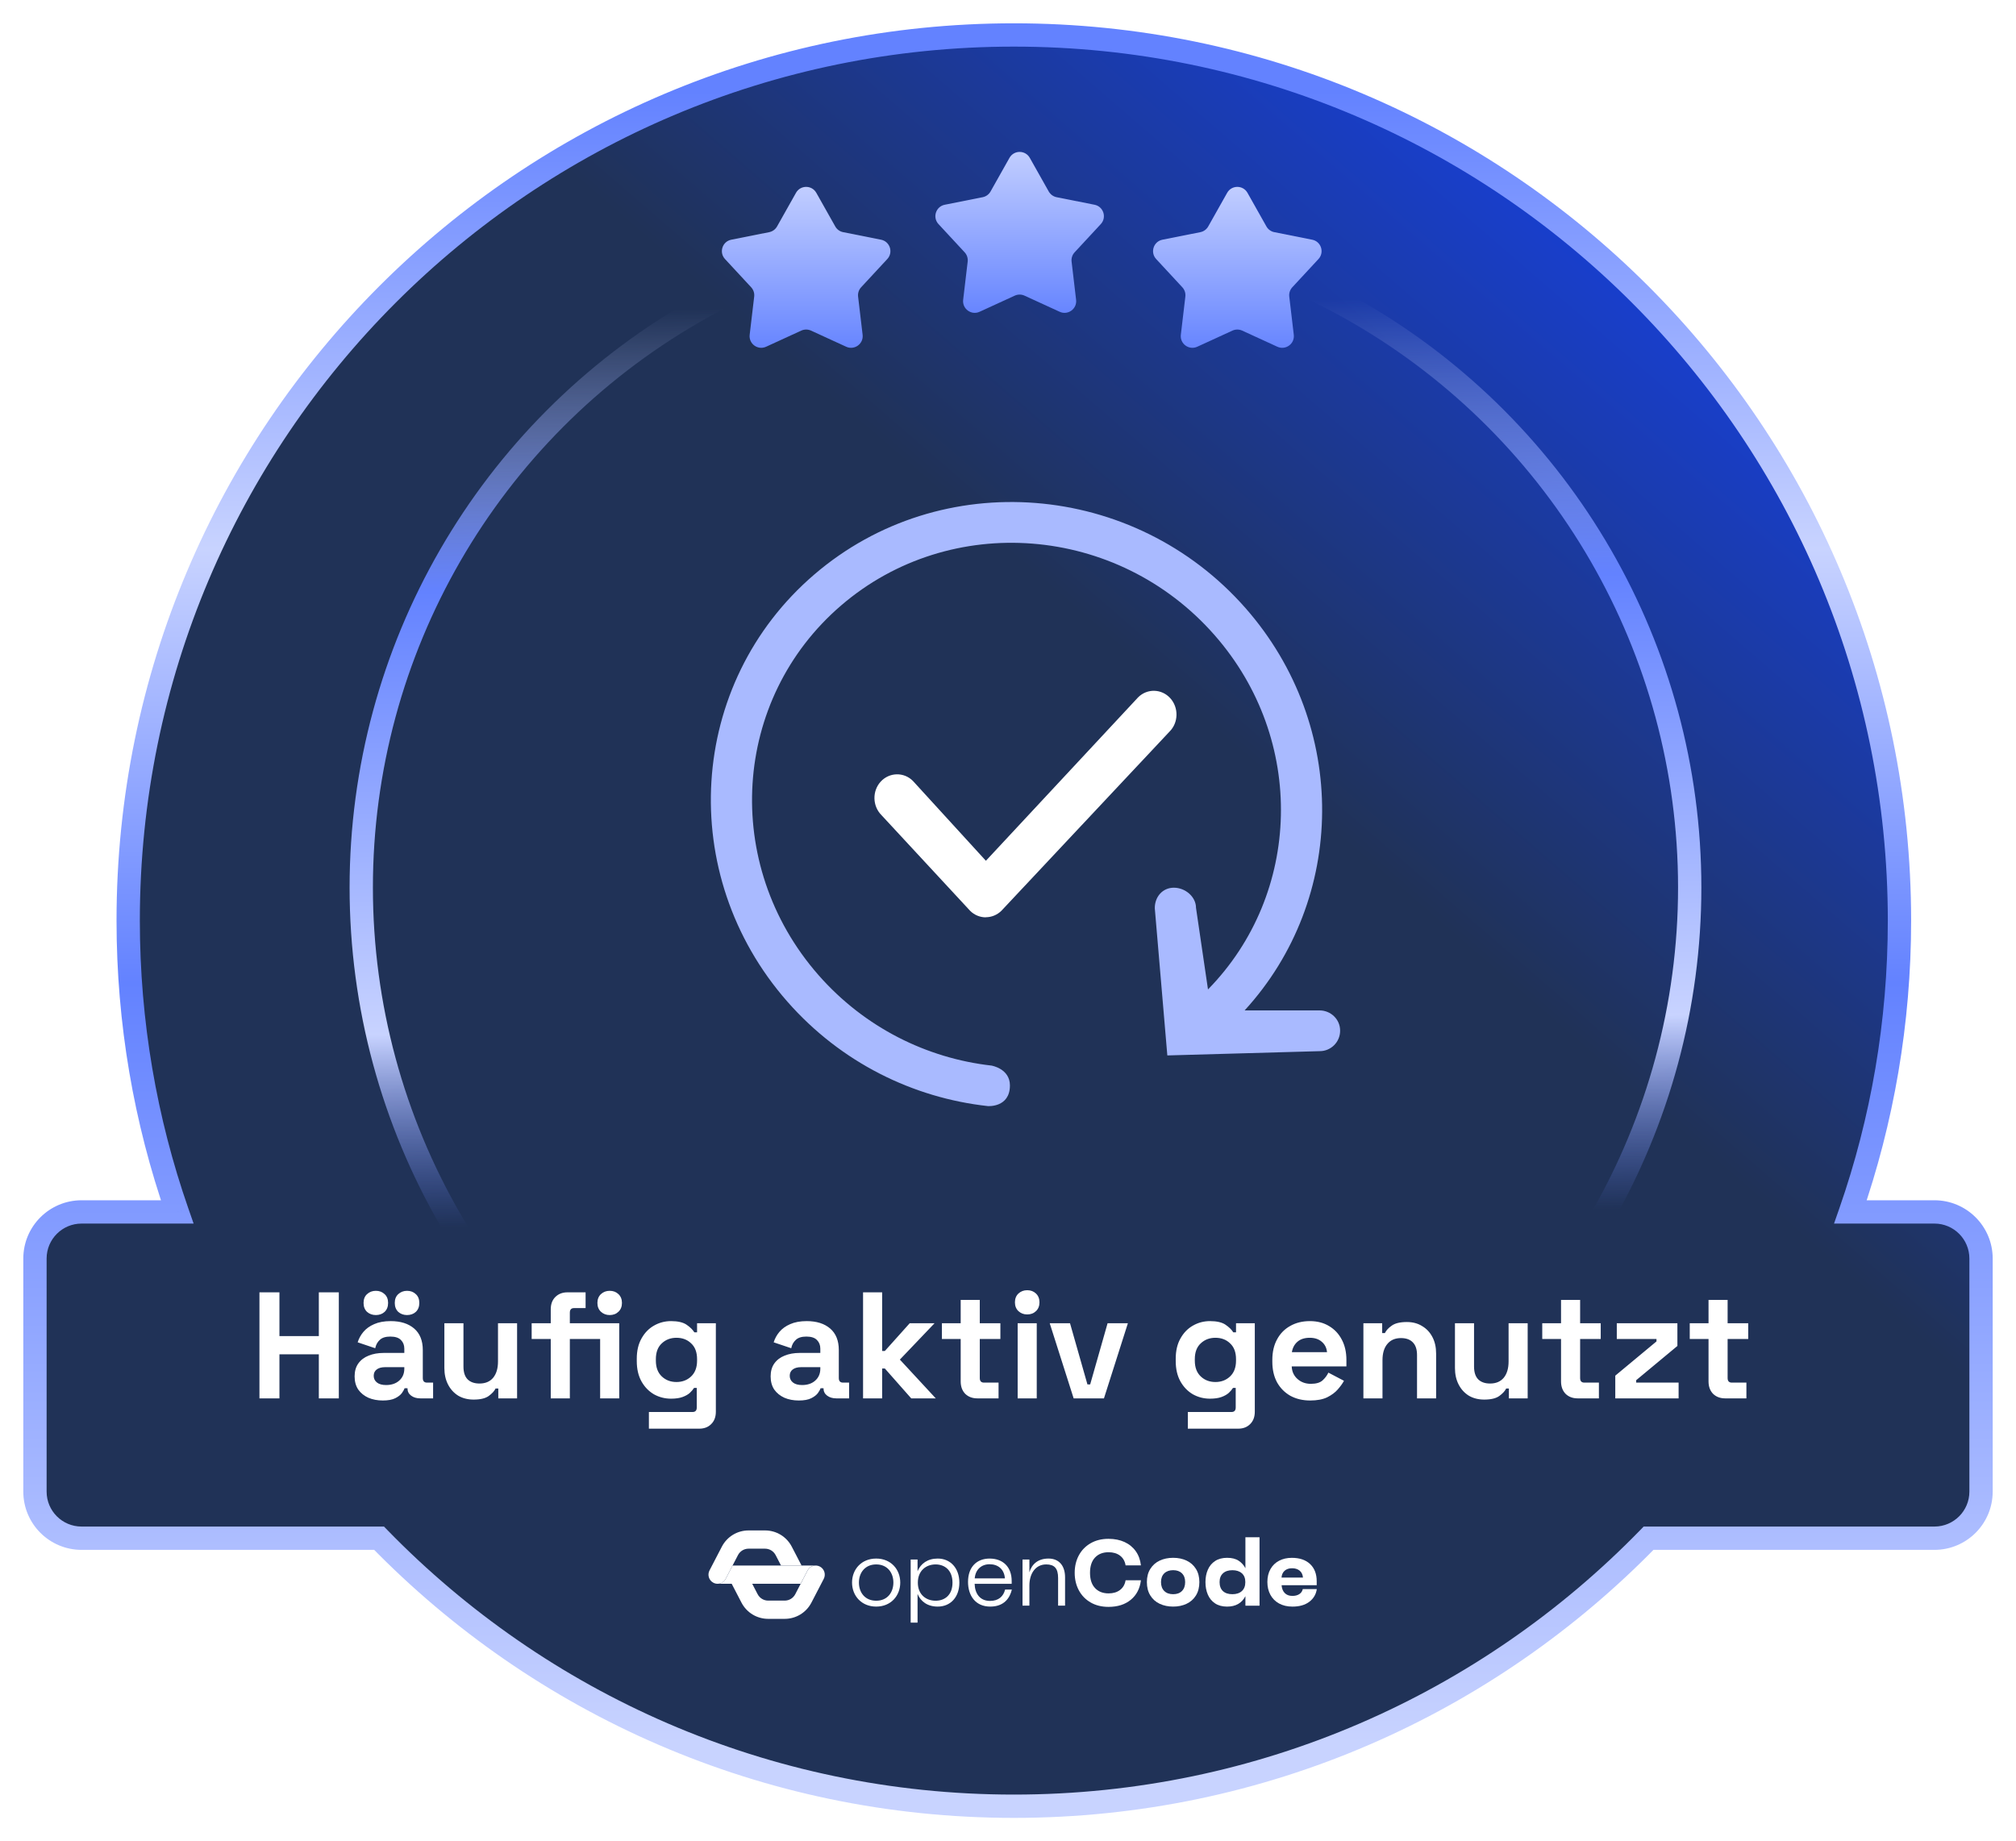 <svg width="173" height="158" viewBox="0 0 173 158" fill="none" xmlns="http://www.w3.org/2000/svg">
<g filter="url(#filter0_d_5179_35891)">
<path fill-rule="evenodd" clip-rule="evenodd" d="M158.792 102C161.518 94.171 163 85.758 163 77C163 35.026 128.974 1 87 1C45.026 1 11 35.026 11 77C11 85.758 12.482 94.171 15.208 102H7C4.791 102 3 103.791 3 106V126C3 128.209 4.791 130 7 130H32.53C46.337 144.188 65.639 153 87 153C108.361 153 127.663 144.188 141.47 130H166C168.209 130 170 128.209 170 126V106C170 103.791 168.209 102 166 102H158.792Z" fill="url(#paint0_linear_5179_35891)"/>
<path d="M158.792 102L157.848 101.671L157.385 103H158.792V102ZM15.208 102V103H16.615L16.152 101.671L15.208 102ZM32.53 130L33.246 129.303L32.952 129H32.53V130ZM141.47 130V129H141.048L140.754 129.303L141.47 130ZM162 77C162 85.645 160.538 93.946 157.848 101.671L159.737 102.329C162.499 94.395 164 85.872 164 77H162ZM87 2C128.421 2 162 35.579 162 77H164C164 34.474 129.526 0 87 0V2ZM12 77C12 35.579 45.579 2 87 2V0C44.474 0 10 34.474 10 77H12ZM16.152 101.671C13.462 93.946 12 85.645 12 77H10C10 85.872 11.501 94.395 14.263 102.329L16.152 101.671ZM7 103H15.208V101H7V103ZM4 106C4 104.343 5.343 103 7 103V101C4.239 101 2 103.239 2 106H4ZM4 126V106H2V126H4ZM7 129C5.343 129 4 127.657 4 126H2C2 128.761 4.239 131 7 131V129ZM32.53 129H7V131H32.53V129ZM87 152C65.92 152 46.873 143.305 33.246 129.303L31.813 130.697C45.801 145.07 65.358 154 87 154V152ZM140.754 129.303C127.127 143.305 108.08 152 87 152V154C108.642 154 128.199 145.07 142.187 130.697L140.754 129.303ZM166 129H141.47V131H166V129ZM169 126C169 127.657 167.657 129 166 129V131C168.761 131 171 128.761 171 126H169ZM169 106V126H171V106H169ZM166 103C167.657 103 169 104.343 169 106H171C171 103.239 168.761 101 166 101V103ZM158.792 103H166V101H158.792V103Z" fill="url(#paint1_linear_5179_35891)"/>
</g>
<circle cx="88" cy="76.159" r="57" transform="rotate(-180 88 76.159)" stroke="url(#paint2_linear_5179_35891)" stroke-width="2"/>
<path d="M22.264 120V110.9H23.98V114.657H27.36V110.9H29.076V120H27.36V116.217H23.98V120H22.264ZM32.849 120.182C32.39 120.182 31.979 120.104 31.614 119.948C31.25 119.783 30.96 119.549 30.744 119.246C30.535 118.934 30.431 118.557 30.431 118.115C30.431 117.673 30.535 117.305 30.744 117.01C30.96 116.707 31.255 116.481 31.628 116.334C32.009 116.178 32.442 116.1 32.928 116.1H34.696V115.736C34.696 115.433 34.6 115.186 34.41 114.995C34.219 114.796 33.916 114.696 33.499 114.696C33.092 114.696 32.789 114.791 32.59 114.982C32.39 115.164 32.26 115.402 32.2 115.697L30.692 115.19C30.796 114.861 30.96 114.562 31.186 114.293C31.419 114.016 31.727 113.795 32.108 113.63C32.498 113.457 32.971 113.37 33.526 113.37C34.375 113.37 35.047 113.582 35.541 114.007C36.035 114.432 36.282 115.047 36.282 115.853V118.258C36.282 118.518 36.403 118.648 36.645 118.648H37.166V120H36.074C35.753 120 35.489 119.922 35.281 119.766C35.072 119.61 34.968 119.402 34.968 119.142V119.129H34.721C34.687 119.233 34.609 119.372 34.487 119.545C34.366 119.71 34.175 119.857 33.916 119.987C33.656 120.117 33.3 120.182 32.849 120.182ZM33.136 118.856C33.595 118.856 33.968 118.73 34.254 118.479C34.548 118.219 34.696 117.877 34.696 117.452V117.322H33.044C32.741 117.322 32.503 117.387 32.33 117.517C32.156 117.647 32.069 117.829 32.069 118.063C32.069 118.297 32.16 118.488 32.343 118.635C32.525 118.782 32.789 118.856 33.136 118.856ZM34.929 112.85C34.635 112.85 34.383 112.759 34.175 112.577C33.976 112.386 33.877 112.131 33.877 111.81C33.877 111.489 33.976 111.238 34.175 111.056C34.383 110.865 34.635 110.77 34.929 110.77C35.233 110.77 35.484 110.865 35.684 111.056C35.883 111.238 35.983 111.489 35.983 111.81C35.983 112.131 35.883 112.386 35.684 112.577C35.484 112.759 35.233 112.85 34.929 112.85ZM32.252 112.85C31.957 112.85 31.706 112.759 31.497 112.577C31.298 112.386 31.198 112.131 31.198 111.81C31.198 111.489 31.298 111.238 31.497 111.056C31.706 110.865 31.957 110.77 32.252 110.77C32.555 110.77 32.806 110.865 33.005 111.056C33.205 111.238 33.304 111.489 33.304 111.81C33.304 112.131 33.205 112.386 33.005 112.577C32.806 112.759 32.555 112.85 32.252 112.85ZM40.642 120.104C40.14 120.104 39.698 119.991 39.316 119.766C38.944 119.532 38.653 119.211 38.445 118.804C38.237 118.397 38.133 117.929 38.133 117.4V113.552H39.771V117.27C39.771 117.755 39.888 118.119 40.122 118.362C40.365 118.605 40.707 118.726 41.149 118.726C41.652 118.726 42.042 118.561 42.319 118.232C42.597 117.894 42.735 117.426 42.735 116.828V113.552H44.373V120H42.761V119.155H42.527C42.423 119.372 42.228 119.584 41.942 119.792C41.656 120 41.223 120.104 40.642 120.104ZM47.262 120V114.904H45.624V113.552H47.262V112.356C47.262 111.914 47.392 111.563 47.652 111.303C47.921 111.034 48.267 110.9 48.692 110.9H50.252V112.252H49.264C49.022 112.252 48.9 112.382 48.9 112.642V113.552H51.5V114.904H48.9V120H47.262ZM51.5 120V113.552H53.138V120H51.5ZM52.319 112.85C52.025 112.85 51.773 112.755 51.565 112.564C51.366 112.373 51.266 112.122 51.266 111.81C51.266 111.498 51.366 111.247 51.565 111.056C51.773 110.865 52.025 110.77 52.319 110.77C52.623 110.77 52.874 110.865 53.073 111.056C53.273 111.247 53.372 111.498 53.372 111.81C53.372 112.122 53.273 112.373 53.073 112.564C52.874 112.755 52.623 112.85 52.319 112.85ZM54.644 116.802V116.594C54.644 115.918 54.778 115.342 55.047 114.865C55.316 114.38 55.671 114.011 56.113 113.76C56.564 113.5 57.053 113.37 57.582 113.37C58.171 113.37 58.618 113.474 58.921 113.682C59.224 113.89 59.445 114.107 59.584 114.332H59.818V113.552H61.43V121.144C61.43 121.586 61.3 121.937 61.04 122.197C60.78 122.466 60.433 122.6 60 122.6H55.684V121.17H59.428C59.671 121.17 59.792 121.04 59.792 120.78V119.103H59.558C59.471 119.242 59.35 119.385 59.194 119.532C59.038 119.671 58.83 119.788 58.57 119.883C58.31 119.978 57.981 120.026 57.582 120.026C57.053 120.026 56.564 119.9 56.113 119.649C55.671 119.389 55.316 119.021 55.047 118.544C54.778 118.059 54.644 117.478 54.644 116.802ZM58.05 118.596C58.553 118.596 58.973 118.436 59.311 118.115C59.649 117.794 59.818 117.344 59.818 116.763V116.633C59.818 116.044 59.649 115.593 59.311 115.281C58.982 114.96 58.561 114.8 58.05 114.8C57.547 114.8 57.127 114.96 56.789 115.281C56.451 115.593 56.282 116.044 56.282 116.633V116.763C56.282 117.344 56.451 117.794 56.789 118.115C57.127 118.436 57.547 118.596 58.05 118.596ZM68.549 120.182C68.089 120.182 67.678 120.104 67.314 119.948C66.95 119.783 66.659 119.549 66.443 119.246C66.235 118.934 66.131 118.557 66.131 118.115C66.131 117.673 66.235 117.305 66.443 117.01C66.659 116.707 66.954 116.481 67.327 116.334C67.708 116.178 68.141 116.1 68.627 116.1H70.395V115.736C70.395 115.433 70.299 115.186 70.109 114.995C69.918 114.796 69.615 114.696 69.199 114.696C68.791 114.696 68.488 114.791 68.289 114.982C68.089 115.164 67.959 115.402 67.899 115.697L66.391 115.19C66.495 114.861 66.659 114.562 66.885 114.293C67.119 114.016 67.426 113.795 67.808 113.63C68.198 113.457 68.67 113.37 69.225 113.37C70.074 113.37 70.746 113.582 71.24 114.007C71.734 114.432 71.981 115.047 71.981 115.853V118.258C71.981 118.518 72.102 118.648 72.345 118.648H72.865V120H71.773C71.452 120 71.188 119.922 70.98 119.766C70.772 119.61 70.668 119.402 70.668 119.142V119.129H70.421C70.386 119.233 70.308 119.372 70.187 119.545C70.065 119.71 69.875 119.857 69.615 119.987C69.355 120.117 68.999 120.182 68.549 120.182ZM68.835 118.856C69.294 118.856 69.667 118.73 69.953 118.479C70.247 118.219 70.395 117.877 70.395 117.452V117.322H68.744C68.44 117.322 68.202 117.387 68.029 117.517C67.855 117.647 67.769 117.829 67.769 118.063C67.769 118.297 67.86 118.488 68.042 118.635C68.224 118.782 68.488 118.856 68.835 118.856ZM74.062 120V110.9H75.7V115.931H75.934L78.066 113.552H80.198L77.221 116.672L80.302 120H78.196L75.934 117.439H75.7V120H74.062ZM83.87 120C83.446 120 83.099 119.87 82.83 119.61C82.57 119.341 82.44 118.986 82.44 118.544V114.904H80.828V113.552H82.44V111.55H84.078V113.552H85.846V114.904H84.078V118.258C84.078 118.518 84.2 118.648 84.442 118.648H85.69V120H83.87ZM87.329 120V113.552H88.967V120H87.329ZM88.148 112.798C87.853 112.798 87.602 112.703 87.394 112.512C87.195 112.321 87.095 112.07 87.095 111.758C87.095 111.446 87.195 111.195 87.394 111.004C87.602 110.813 87.853 110.718 88.148 110.718C88.451 110.718 88.703 110.813 88.902 111.004C89.101 111.195 89.201 111.446 89.201 111.758C89.201 112.07 89.101 112.321 88.902 112.512C88.703 112.703 88.451 112.798 88.148 112.798ZM92.134 120L90.08 113.552H91.822L93.317 118.804H93.551L95.046 113.552H96.788L94.734 120H92.134ZM100.893 116.802V116.594C100.893 115.918 101.027 115.342 101.296 114.865C101.565 114.38 101.92 114.011 102.362 113.76C102.813 113.5 103.302 113.37 103.831 113.37C104.42 113.37 104.867 113.474 105.17 113.682C105.473 113.89 105.694 114.107 105.833 114.332H106.067V113.552H107.679V121.144C107.679 121.586 107.549 121.937 107.289 122.197C107.029 122.466 106.682 122.6 106.249 122.6H101.933V121.17H105.677C105.92 121.17 106.041 121.04 106.041 120.78V119.103H105.807C105.72 119.242 105.599 119.385 105.443 119.532C105.287 119.671 105.079 119.788 104.819 119.883C104.559 119.978 104.23 120.026 103.831 120.026C103.302 120.026 102.813 119.9 102.362 119.649C101.92 119.389 101.565 119.021 101.296 118.544C101.027 118.059 100.893 117.478 100.893 116.802ZM104.299 118.596C104.802 118.596 105.222 118.436 105.56 118.115C105.898 117.794 106.067 117.344 106.067 116.763V116.633C106.067 116.044 105.898 115.593 105.56 115.281C105.231 114.96 104.81 114.8 104.299 114.8C103.796 114.8 103.376 114.96 103.038 115.281C102.7 115.593 102.531 116.044 102.531 116.633V116.763C102.531 117.344 102.7 117.794 103.038 118.115C103.376 118.436 103.796 118.596 104.299 118.596ZM112.433 120.182C111.792 120.182 111.224 120.048 110.73 119.779C110.245 119.502 109.863 119.116 109.586 118.622C109.317 118.119 109.183 117.53 109.183 116.854V116.698C109.183 116.022 109.317 115.437 109.586 114.943C109.855 114.44 110.232 114.055 110.717 113.786C111.202 113.509 111.766 113.37 112.407 113.37C113.04 113.37 113.59 113.513 114.058 113.799C114.526 114.076 114.89 114.466 115.15 114.969C115.41 115.463 115.54 116.039 115.54 116.698V117.257H110.847C110.864 117.699 111.029 118.059 111.341 118.336C111.653 118.613 112.034 118.752 112.485 118.752C112.944 118.752 113.282 118.652 113.499 118.453C113.716 118.254 113.88 118.033 113.993 117.79L115.332 118.492C115.211 118.717 115.033 118.964 114.799 119.233C114.574 119.493 114.27 119.718 113.889 119.909C113.508 120.091 113.022 120.182 112.433 120.182ZM110.86 116.035H113.876C113.841 115.662 113.69 115.363 113.421 115.138C113.161 114.913 112.819 114.8 112.394 114.8C111.952 114.8 111.601 114.913 111.341 115.138C111.081 115.363 110.921 115.662 110.86 116.035ZM116.998 120V113.552H118.61V114.397H118.844C118.948 114.172 119.143 113.959 119.429 113.76C119.715 113.552 120.148 113.448 120.729 113.448C121.232 113.448 121.669 113.565 122.042 113.799C122.423 114.024 122.718 114.341 122.926 114.748C123.134 115.147 123.238 115.615 123.238 116.152V120H121.6V116.282C121.6 115.797 121.479 115.433 121.236 115.19C121.002 114.947 120.664 114.826 120.222 114.826C119.719 114.826 119.329 114.995 119.052 115.333C118.775 115.662 118.636 116.126 118.636 116.724V120H116.998ZM127.364 120.104C126.861 120.104 126.419 119.991 126.038 119.766C125.665 119.532 125.375 119.211 125.167 118.804C124.959 118.397 124.855 117.929 124.855 117.4V113.552H126.493V117.27C126.493 117.755 126.61 118.119 126.844 118.362C127.087 118.605 127.429 118.726 127.871 118.726C128.374 118.726 128.764 118.561 129.041 118.232C129.318 117.894 129.457 117.426 129.457 116.828V113.552H131.095V120H129.483V119.155H129.249C129.145 119.372 128.95 119.584 128.664 119.792C128.378 120 127.945 120.104 127.364 120.104ZM135.388 120C134.963 120 134.616 119.87 134.348 119.61C134.088 119.341 133.958 118.986 133.958 118.544V114.904H132.346V113.552H133.958V111.55H135.596V113.552H137.364V114.904H135.596V118.258C135.596 118.518 135.717 118.648 135.96 118.648H137.208V120H135.388ZM138.613 120V118.05L142.149 115.112V114.904H138.743V113.552H143.943V115.502L140.407 118.44V118.648H144.047V120H138.613ZM148.045 120C147.62 120 147.274 119.87 147.005 119.61C146.745 119.341 146.615 118.986 146.615 118.544V114.904H145.003V113.552H146.615V111.55H148.253V113.552H150.021V114.904H148.253V118.258C148.253 118.518 148.374 118.648 148.617 118.648H149.865V120H148.045Z" fill="white"/>
<path d="M75.19 133.746C76.449 133.746 77.254 134.672 77.254 135.807C77.254 136.942 76.449 137.868 75.19 137.868C73.93 137.868 73.117 136.942 73.117 135.807C73.117 134.672 73.922 133.746 75.19 133.746ZM75.19 137.365C76.154 137.365 76.665 136.646 76.665 135.807C76.665 134.968 76.154 134.249 75.19 134.249C74.226 134.249 73.707 134.968 73.707 135.807C73.707 136.646 74.217 137.365 75.19 137.365Z" fill="white"/>
<path d="M78.148 133.826H78.739V134.832C79.018 134.169 79.608 133.746 80.469 133.746C81.577 133.746 82.326 134.585 82.326 135.815C82.326 137.044 81.577 137.868 80.469 137.868C79.592 137.868 79.01 137.429 78.739 136.782V139.242H78.148V133.826ZM80.286 137.365C81.083 137.365 81.737 136.869 81.737 135.815C81.737 134.76 81.083 134.249 80.286 134.249C79.488 134.249 78.763 134.768 78.763 135.815C78.763 136.861 79.497 137.365 80.286 137.365Z" fill="white"/>
<path d="M84.927 133.747C86.059 133.747 86.816 134.458 86.816 135.672V135.912H83.636C83.66 136.743 84.082 137.381 84.959 137.381C85.684 137.381 86.107 136.998 86.251 136.406H86.832C86.665 137.109 86.187 137.868 84.975 137.868C83.692 137.868 83.07 136.909 83.07 135.751C83.07 134.473 83.811 133.746 84.928 133.746L84.927 133.747ZM86.234 135.448C86.178 134.673 85.66 134.234 84.919 134.234C84.225 134.234 83.707 134.681 83.644 135.448H86.234Z" fill="white"/>
<path d="M87.746 133.826H88.336V134.928C88.552 134.193 89.11 133.746 89.978 133.746C90.847 133.746 91.397 134.321 91.397 135.36V137.788H90.799V135.408C90.799 134.585 90.48 134.249 89.779 134.249C88.886 134.249 88.336 135.001 88.336 136.063V137.788H87.746V133.826Z" fill="white"/>
<path d="M93.59 137.512C93.151 137.259 92.814 136.911 92.577 136.466C92.341 136.022 92.223 135.522 92.223 134.969C92.223 134.415 92.341 133.917 92.577 133.475C92.814 133.033 93.151 132.685 93.59 132.432C94.028 132.179 94.54 132.053 95.124 132.053C95.645 132.053 96.104 132.145 96.503 132.328C96.901 132.512 97.221 132.774 97.464 133.115C97.705 133.456 97.853 133.86 97.906 134.33H96.591C96.532 133.973 96.375 133.696 96.117 133.498C95.859 133.301 95.531 133.203 95.132 133.203C94.643 133.203 94.255 133.355 93.969 133.658C93.682 133.962 93.538 134.398 93.538 134.969C93.538 135.539 93.681 135.975 93.969 136.279C94.255 136.583 94.644 136.735 95.132 136.735C95.531 136.735 95.859 136.636 96.117 136.439C96.375 136.242 96.532 135.965 96.591 135.608H97.906C97.822 136.316 97.533 136.874 97.041 137.281C96.549 137.688 95.911 137.892 95.124 137.892C94.54 137.892 94.028 137.766 93.59 137.513V137.512Z" fill="white"/>
<path d="M98.713 134.633C98.91 134.318 99.178 134.081 99.518 133.921C99.858 133.762 100.243 133.682 100.674 133.682C101.105 133.682 101.482 133.762 101.822 133.921C102.162 134.081 102.43 134.318 102.627 134.633C102.824 134.947 102.922 135.325 102.922 135.767C102.922 136.209 102.824 136.597 102.627 136.914C102.43 137.231 102.162 137.469 101.822 137.628C101.482 137.788 101.1 137.868 100.674 137.868C100.248 137.868 99.858 137.788 99.518 137.628C99.178 137.469 98.909 137.231 98.713 136.914C98.516 136.597 98.418 136.214 98.418 135.767C98.418 135.32 98.516 134.947 98.713 134.633ZM99.909 136.53C100.095 136.713 100.35 136.805 100.674 136.805C100.998 136.805 101.244 136.713 101.427 136.53C101.61 136.346 101.702 136.092 101.702 135.766C101.702 135.441 101.61 135.196 101.427 135.015C101.244 134.834 100.993 134.743 100.674 134.743C100.355 134.743 100.095 134.834 99.909 135.015C99.723 135.196 99.63 135.447 99.63 135.766C99.63 136.086 99.723 136.346 99.909 136.53Z" fill="white"/>
<path d="M104.27 137.592C103.991 137.409 103.785 137.158 103.649 136.841C103.513 136.524 103.445 136.166 103.445 135.767C103.445 135.367 103.513 135.019 103.649 134.705C103.785 134.39 103.991 134.141 104.27 133.958C104.549 133.774 104.894 133.682 105.303 133.682C105.711 133.682 106.043 133.766 106.295 133.934C106.548 134.101 106.74 134.316 106.873 134.577V131.917H108.085V137.789H106.873V136.974C106.565 137.57 106.041 137.869 105.303 137.869C104.893 137.869 104.549 137.777 104.27 137.593V137.592ZM104.948 136.542C105.142 136.718 105.412 136.805 105.757 136.805C106.102 136.805 106.367 136.716 106.566 136.538C106.765 136.359 106.866 136.103 106.866 135.767C106.866 135.431 106.766 135.184 106.566 135.008C106.367 134.832 106.097 134.745 105.757 134.745C105.417 134.745 105.148 134.832 104.952 135.008C104.756 135.184 104.657 135.436 104.657 135.767C104.657 136.098 104.754 136.366 104.948 136.542Z" fill="white"/>
<path d="M109.026 134.646C109.204 134.334 109.451 134.096 109.767 133.931C110.083 133.766 110.445 133.684 110.855 133.684C111.525 133.684 112.048 133.862 112.426 134.219C112.803 134.576 112.991 135.069 112.991 135.697V136.033H109.978C109.999 136.32 110.09 136.545 110.25 136.707C110.409 136.87 110.627 136.951 110.903 136.951C111.143 136.951 111.34 136.901 111.497 136.799C111.654 136.698 111.753 136.554 111.796 136.367H112.999C112.935 136.815 112.721 137.177 112.357 137.454C111.993 137.731 111.511 137.869 110.91 137.869C110.469 137.869 110.087 137.78 109.762 137.602C109.438 137.423 109.189 137.174 109.016 136.854C108.843 136.535 108.758 136.168 108.758 135.752C108.758 135.337 108.847 134.958 109.025 134.646H109.026ZM111.812 135.377C111.79 135.121 111.696 134.924 111.528 134.785C111.361 134.647 111.144 134.578 110.879 134.578C110.613 134.578 110.407 134.647 110.245 134.785C110.083 134.924 109.992 135.121 109.971 135.377H111.812Z" fill="white"/>
<path d="M64.824 134.344H62.865L62.272 135.488C62.133 135.756 61.861 135.909 61.578 135.909H65.424H68.705L69.299 134.765C69.442 134.488 69.728 134.334 70.02 134.344C70.01 134.344 70.002 134.343 69.993 134.343H64.825L64.824 134.344Z" fill="white"/>
<path d="M66.56 133.45L67.023 134.344H68.785L67.946 132.728C67.5 131.868 66.621 131.333 65.653 131.333H64.236C63.268 131.333 62.39 131.868 61.943 132.728L60.885 134.766C60.686 135.149 60.835 135.622 61.218 135.821C61.333 135.882 61.456 135.91 61.577 135.91C61.86 135.91 62.132 135.756 62.271 135.488L63.328 133.45C63.505 133.11 63.853 132.898 64.235 132.898H65.652C66.035 132.898 66.382 133.11 66.559 133.45H66.56Z" fill="white"/>
<path d="M70.356 134.432C69.973 134.233 69.501 134.382 69.302 134.765L68.245 136.803C68.068 137.143 67.721 137.355 67.338 137.355H65.921C65.538 137.355 65.191 137.143 65.014 136.803L64.55 135.909H62.789L63.628 137.526C64.074 138.386 64.953 138.92 65.921 138.92H67.338C68.306 138.92 69.184 138.386 69.631 137.526L70.689 135.488C70.888 135.105 70.739 134.631 70.356 134.432H70.356Z" fill="white"/>
<path d="M84.594 78.72C84.109 78.72 83.615 78.531 83.242 78.151L75.635 69.942C74.863 69.165 74.837 67.873 75.582 67.068C76.328 66.264 77.569 66.237 78.34 67.014L84.603 73.867L97.666 59.841C98.447 59.064 99.687 59.1 100.424 59.914C101.161 60.727 101.135 62.019 100.355 62.788L85.939 78.151C85.566 78.522 85.08 78.711 84.594 78.711V78.72Z" fill="white"/>
<path d="M69.872 49.305C80.748 39.965 97.329 41.302 106.892 52.195C115.761 62.302 115.558 77.152 106.806 86.707H113.232C114.206 86.707 115 87.477 115 88.44C115.008 89.411 114.222 90.204 113.248 90.204L100.173 90.571L99.097 77.941C99.089 76.97 99.758 76.177 100.732 76.177C101.707 76.177 102.634 76.947 102.634 77.91L103.662 84.907C111.701 76.71 112.118 63.485 104.22 54.495C95.891 45.008 81.549 43.913 72.19 51.947C62.823 59.981 61.911 74.177 70.233 83.671C74.206 88.195 79.556 90.816 85.079 91.441C85.079 91.441 86.665 91.697 86.665 93.145C86.665 95.07 84.764 94.917 84.764 94.917C78.359 94.212 72.163 91.186 67.569 85.956C57.998 75.062 58.988 58.644 69.872 49.305Z" fill="#A9BAFF"/>
<path d="M106.595 28.37C106.33 28.249 106.026 28.249 105.761 28.37L102.742 29.755C102.032 30.08 101.24 29.503 101.332 28.728L101.72 25.45C101.754 25.159 101.659 24.868 101.46 24.653L99.215 22.23C98.684 21.657 98.987 20.722 99.754 20.57L103.006 19.923C103.292 19.866 103.539 19.687 103.682 19.433L105.307 16.547C105.689 15.867 106.667 15.867 107.05 16.546L108.676 19.433C108.819 19.687 109.066 19.866 109.352 19.923L112.604 20.57C113.371 20.722 113.674 21.657 113.142 22.23L110.896 24.653C110.697 24.868 110.602 25.16 110.636 25.451L111.024 28.728C111.116 29.503 110.324 30.08 109.614 29.755L106.595 28.37Z" fill="url(#paint3_linear_5179_35891)"/>
<path d="M69.595 28.37C69.33 28.249 69.026 28.249 68.761 28.37L65.742 29.755C65.032 30.08 64.24 29.503 64.332 28.728L64.72 25.45C64.754 25.159 64.659 24.868 64.46 24.653L62.215 22.23C61.684 21.657 61.986 20.722 62.754 20.57L66.006 19.923C66.292 19.866 66.539 19.687 66.682 19.433L68.307 16.547C68.689 15.867 69.667 15.867 70.05 16.546L71.676 19.433C71.819 19.687 72.066 19.866 72.352 19.923L75.604 20.57C76.371 20.722 76.674 21.657 76.142 22.23L73.896 24.653C73.697 24.868 73.602 25.16 73.636 25.451L74.024 28.728C74.116 29.503 73.324 30.08 72.614 29.755L69.595 28.37Z" fill="url(#paint4_linear_5179_35891)"/>
<path d="M87.915 25.37C87.65 25.249 87.346 25.249 87.082 25.37L84.062 26.755C83.353 27.08 82.561 26.503 82.652 25.728L83.04 22.45C83.074 22.159 82.98 21.868 82.78 21.653L80.535 19.23C80.004 18.657 80.307 17.722 81.074 17.57L84.326 16.923C84.612 16.866 84.859 16.687 85.002 16.433L86.627 13.546C87.01 12.867 87.987 12.867 88.37 13.546L89.996 16.433C90.14 16.687 90.386 16.866 90.672 16.923L93.924 17.57C94.692 17.722 94.994 18.657 94.463 19.23L92.216 21.653C92.017 21.868 91.922 22.16 91.957 22.451L92.344 25.728C92.436 26.503 91.644 27.08 90.934 26.755L87.915 25.37Z" fill="url(#paint5_linear_5179_35891)"/>
<defs>
<filter id="filter0_d_5179_35891" x="0" y="0" width="173" height="158" filterUnits="userSpaceOnUse" color-interpolation-filters="sRGB">
<feFlood flood-opacity="0" result="BackgroundImageFix"/>
<feColorMatrix in="SourceAlpha" type="matrix" values="0 0 0 0 0 0 0 0 0 0 0 0 0 0 0 0 0 0 127 0" result="hardAlpha"/>
<feOffset dy="2"/>
<feGaussianBlur stdDeviation="1"/>
<feComposite in2="hardAlpha" operator="out"/>
<feColorMatrix type="matrix" values="0 0 0 0 0.125 0 0 0 0 0.196 0 0 0 0 0.341 0 0 0 0.5 0"/>
<feBlend mode="normal" in2="BackgroundImageFix" result="effect1_dropShadow_5179_35891"/>
<feBlend mode="normal" in="SourceGraphic" in2="effect1_dropShadow_5179_35891" result="shape"/>
</filter>
<linearGradient id="paint0_linear_5179_35891" x1="38.652" y1="139.764" x2="163.008" y2="-4.3" gradientUnits="userSpaceOnUse">
<stop offset="0.54" stop-color="#203257"/>
<stop offset="0.93" stop-color="#1544FF"/>
</linearGradient>
<linearGradient id="paint1_linear_5179_35891" x1="86.5" y1="1" x2="86.5" y2="153" gradientUnits="userSpaceOnUse">
<stop offset="0.032" stop-color="#6382FF"/>
<stop offset="0.29" stop-color="#C8D3FF"/>
<stop offset="0.535" stop-color="#6382FF"/>
<stop offset="0.965" stop-color="#C8D3FF"/>
</linearGradient>
<linearGradient id="paint2_linear_5179_35891" x1="88" y1="19.159" x2="89.628" y2="126.208" gradientUnits="userSpaceOnUse">
<stop offset="0.267" stop-color="#6382FF" stop-opacity="0"/>
<stop offset="0.422" stop-color="#C8D3FF"/>
<stop offset="0.777" stop-color="#6382FF"/>
<stop offset="1" stop-color="#C8D3FF" stop-opacity="0"/>
</linearGradient>
<linearGradient id="paint3_linear_5179_35891" x1="106.179" y1="30.497" x2="106.179" y2="15" gradientUnits="userSpaceOnUse">
<stop stop-color="#6382FF"/>
<stop offset="1" stop-color="#C8D3FF"/>
</linearGradient>
<linearGradient id="paint4_linear_5179_35891" x1="69.179" y1="30.497" x2="69.179" y2="15" gradientUnits="userSpaceOnUse">
<stop stop-color="#6382FF"/>
<stop offset="1" stop-color="#C8D3FF"/>
</linearGradient>
<linearGradient id="paint5_linear_5179_35891" x1="87.499" y1="27.497" x2="87.499" y2="12" gradientUnits="userSpaceOnUse">
<stop stop-color="#6382FF"/>
<stop offset="1" stop-color="#C8D3FF"/>
</linearGradient>
</defs>
</svg>
